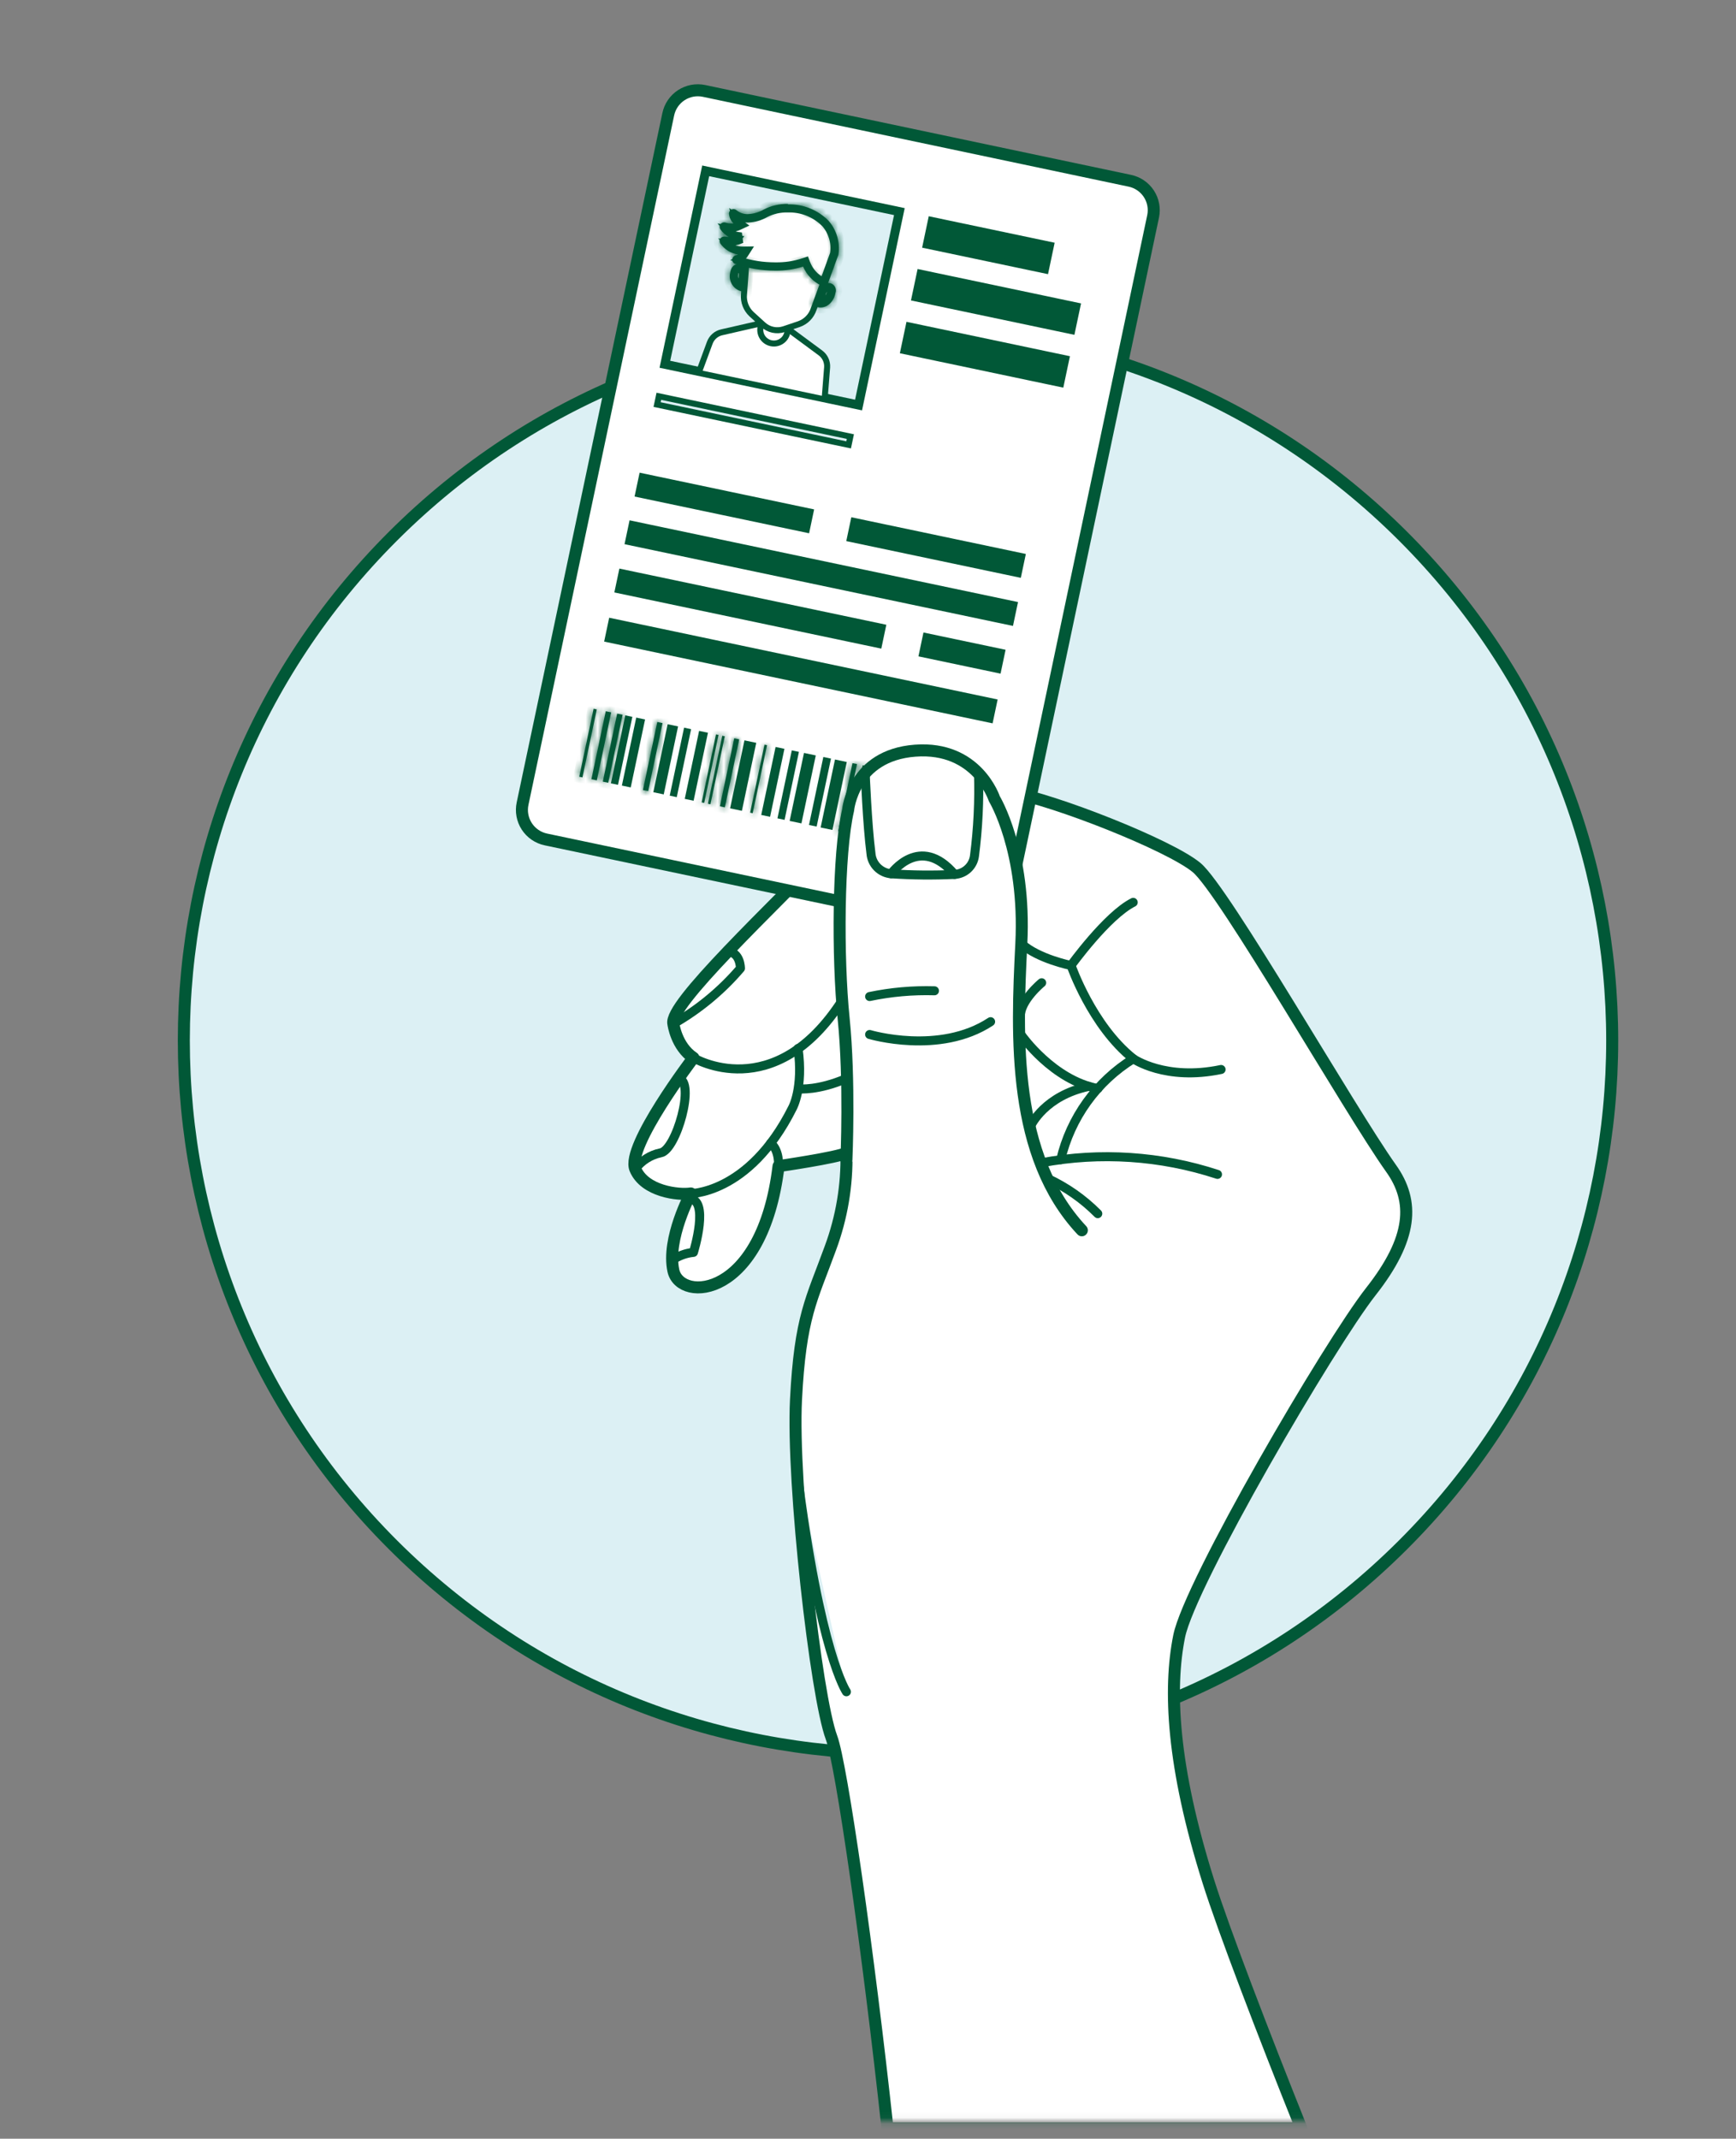 <?xml version="1.0" encoding="UTF-8"?>
<svg xmlns="http://www.w3.org/2000/svg" width="289" height="356" viewBox="0 0 289 356" fill="none">
  <rect x="0" y="0" width="289" height="356" fill="#808080" stroke="none"/>
  <g clip-path="url(#clip0_141_225)">
    <mask id="mask0_141_225" style="mask-type:luminance" maskUnits="userSpaceOnUse" x="0" y="-1" width="289" height="355">
      <path d="M0.5 352.631V-0.5H288.5V352.631H0.5Z" fill="white" stroke="white"></path>
    </mask>
    <g mask="url(#mask0_141_225)">
      <path d="M233.567 257.148C279.998 210.783 279.999 135.611 233.567 89.247C187.136 42.882 111.857 42.882 65.425 89.247C18.994 135.611 18.994 210.783 65.425 257.148C111.857 303.512 187.136 303.512 233.567 257.148Z" fill="#DCF0F4" stroke="#015837" stroke-width="2" stroke-miterlimit="10"></path>
      <path d="M216.63 354.253C210.266 338.351 203.677 321.178 201.146 313.133C195.119 294.001 194.535 281.142 196.302 272.357C198.069 263.573 221.316 223.761 228.227 214.969C235.138 206.177 235.549 200.016 231.551 194.446C224.641 184.727 203.759 148.161 199.192 144.4C194.625 140.639 175.503 133.111 168.099 131.855C160.694 130.599 153.634 125.253 140.509 138.755C127.841 151.787 111.257 167.292 112.103 170.433C112.103 170.433 112.582 174.171 115.442 176.077C115.442 176.077 104.212 190.82 105.754 194.581C107.296 198.342 112.979 198.97 115.008 198.656C115.008 198.656 110.942 206.184 112.103 211.515C113.263 216.846 126.935 216.218 129.608 194.11C129.608 194.11 139.341 192.697 140.913 191.912C141.027 197.314 140.12 202.688 138.24 207.754C135.103 216.375 133.216 219.118 132.513 233.002C131.809 246.885 135.859 282.398 138.42 289.216C140.074 293.605 144.567 324.908 147.741 354.26L216.63 354.253Z" fill="white" stroke="#015837" stroke-width="2" stroke-linecap="round" stroke-linejoin="round"></path>
      <path d="M191.967 36L167.754 150.769C167.617 151.418 167.353 152.032 166.978 152.578C166.602 153.124 166.123 153.591 165.566 153.952C165.01 154.312 164.387 154.559 163.735 154.679C163.083 154.799 162.413 154.789 161.764 154.65L90.885 139.734C90.235 139.599 89.619 139.336 89.072 138.961C88.524 138.586 88.056 138.107 87.695 137.551C87.334 136.995 87.087 136.374 86.967 135.722C86.847 135.07 86.858 134.401 86.999 133.753L111.249 19.014C111.385 18.369 111.646 17.757 112.019 17.212C112.391 16.668 112.867 16.203 113.42 15.842C113.973 15.482 114.591 15.234 115.24 15.112C115.889 14.991 116.556 14.998 117.202 15.134L188.081 30.087C189.381 30.358 190.52 31.133 191.248 32.242C191.977 33.35 192.235 34.702 191.967 36Z" fill="white" stroke="#015837" stroke-width="2" stroke-miterlimit="10"></path>
      <path d="M110.981 60.442L117.672 28.734L149.427 35.416L142.735 67.124L110.981 60.442Z" fill="#DCF0F4" stroke="#015837"></path>
      <path d="M137.275 66.489L137.694 61.136C137.724 60.674 137.637 60.211 137.441 59.792C137.244 59.372 136.945 59.009 136.571 58.736L131.188 54.758L126.695 53.816L120.159 55.312C119.706 55.411 119.286 55.623 118.937 55.927C118.587 56.232 118.32 56.619 118.16 57.054L116.296 62.108" fill="white"></path>
      <path d="M137.275 66.489L137.694 61.136C137.724 60.674 137.637 60.211 137.441 59.792C137.244 59.372 136.945 59.009 136.571 58.736L131.188 54.758L126.695 53.816L120.159 55.312C119.706 55.411 119.286 55.623 118.937 55.927C118.587 56.232 118.32 56.619 118.16 57.054L116.296 62.108" stroke="#015837" stroke-miterlimit="10"></path>
      <path d="M131.06 54.587C131.105 54.849 131.105 55.117 131.06 55.379C130.999 55.671 130.881 55.947 130.712 56.193C130.544 56.439 130.328 56.649 130.078 56.812C129.828 56.975 129.549 57.087 129.255 57.142C128.962 57.197 128.661 57.194 128.369 57.132C128.077 57.071 127.8 56.953 127.554 56.784C127.307 56.616 127.097 56.401 126.934 56.151C126.771 55.902 126.658 55.623 126.603 55.33C126.548 55.037 126.552 54.736 126.613 54.444C126.657 54.233 126.73 54.03 126.83 53.839L131.06 54.587Z" fill="white" stroke="#015837" stroke-miterlimit="10"></path>
      <path d="M124.285 43.297L123.85 49.032C123.799 49.631 123.885 50.234 124.1 50.796C124.315 51.358 124.655 51.864 125.093 52.277L127.032 54.041C127.491 54.468 128.057 54.763 128.67 54.894C129.283 55.026 129.92 54.989 130.514 54.789L132.999 53.951C133.568 53.753 134.083 53.428 134.506 53C134.929 52.573 135.249 52.054 135.44 51.484L137.978 44.561L134.362 42.856L124.285 43.297Z" fill="white" stroke="#015837" stroke-miterlimit="10"></path>
      <path d="M122.499 36.309C122.421 36.175 122.359 36.033 122.312 35.886C122.959 36.339 123.738 36.572 124.533 36.545L124.533 36.545L124.537 36.545C125.587 36.501 126.609 36.203 127.518 35.678C128.63 35.115 129.864 34.832 131.111 34.856L131.122 34.856L131.134 34.856C132.27 34.824 133.4 35.025 134.454 35.447C135.504 35.867 136.456 36.498 137.253 37.299C137.822 37.952 138.244 38.718 138.492 39.548C138.742 40.382 138.809 41.26 138.688 42.122L138.679 42.192L138.68 42.202L137.036 46.727C135.808 46.106 134.857 45.047 134.373 43.758L134.204 43.307L133.747 43.459C132.242 43.959 130.662 44.203 129.076 44.181V44.181L129.07 44.181C127.014 44.174 124.972 43.852 123.014 43.229C123.459 43.044 123.839 42.728 124.1 42.318L124.599 41.533L123.669 41.549C123.08 41.559 122.497 41.431 121.967 41.176C121.539 40.969 121.154 40.684 120.833 40.336C121.101 40.366 121.37 40.381 121.639 40.381C122.166 40.4 122.692 40.309 123.182 40.114L123.054 39.153C122.572 39.097 122.108 38.942 121.689 38.698C121.371 38.512 121.085 38.278 120.841 38.004C121.11 38.063 121.385 38.093 121.661 38.093C122.122 38.099 122.578 38.001 122.996 37.808L123.773 37.45L123.08 36.949C122.844 36.778 122.646 36.56 122.499 36.309Z" fill="white" stroke="#015837"></path>
      <mask id="path-11-inside-1_141_225" fill="white">
        <path d="M131.15 34.729C135.021 34.729 139.386 37.032 138.847 42.206L137.132 46.849C136.419 46.511 135.784 46.029 135.269 45.433C134.753 44.837 134.368 44.14 134.137 43.387C132.516 43.989 130.798 44.286 129.068 44.262C126.889 44.251 124.726 43.892 122.66 43.2C123.038 43.091 123.384 42.891 123.668 42.617C123.951 42.343 124.163 42.005 124.284 41.63C124.112 41.641 123.94 41.641 123.768 41.63C123.147 41.654 122.53 41.531 121.967 41.271C121.403 41.011 120.91 40.622 120.526 40.135C120.897 40.194 121.273 40.224 121.649 40.224C123.573 40.224 123.895 39.282 123.895 39.282H123.663C123.06 39.299 122.462 39.172 121.917 38.912C121.373 38.652 120.899 38.267 120.533 37.787C120.901 37.907 121.285 37.968 121.671 37.967C122.318 37.98 122.949 37.771 123.461 37.376C123.461 37.376 122.121 36.561 122.113 35.544C122.786 36.11 123.645 36.406 124.524 36.374C125.579 36.348 126.61 36.052 127.519 35.514C128.656 34.944 129.915 34.659 131.187 34.685M131.187 33.937C129.777 33.911 128.382 34.238 127.129 34.886C126.333 35.346 125.436 35.603 124.516 35.634C123.833 35.662 123.162 35.442 122.63 35.014C122.524 34.911 122.389 34.842 122.244 34.816C122.099 34.789 121.949 34.806 121.814 34.864C121.678 34.921 121.563 35.017 121.482 35.139C121.4 35.262 121.357 35.405 121.357 35.552C121.397 36.173 121.663 36.758 122.106 37.197C121.969 37.208 121.831 37.208 121.694 37.197C121.394 37.197 121.096 37.152 120.81 37.062C120.661 37.009 120.499 37.004 120.347 37.048C120.194 37.093 120.06 37.185 119.964 37.31C119.867 37.436 119.813 37.589 119.809 37.747C119.805 37.905 119.852 38.061 119.942 38.191C120.307 38.718 120.792 39.151 121.357 39.455C121.14 39.455 120.908 39.417 120.668 39.38H120.541C120.406 39.38 120.274 39.417 120.158 39.487C120.043 39.556 119.948 39.656 119.885 39.774C119.821 39.893 119.791 40.027 119.797 40.161C119.803 40.296 119.845 40.426 119.919 40.539C120.263 41.02 120.698 41.429 121.201 41.742C121.703 42.056 122.262 42.266 122.847 42.363C122.736 42.431 122.615 42.479 122.487 42.505C122.33 42.542 122.188 42.629 122.084 42.753C121.98 42.877 121.92 43.031 121.911 43.193C121.901 43.353 121.943 43.512 122.03 43.647C122.118 43.782 122.247 43.884 122.398 43.94C124.546 44.672 126.799 45.048 129.068 45.054C130.636 45.069 132.197 44.842 133.695 44.381C134.312 45.797 135.425 46.94 136.825 47.596C136.921 47.64 137.026 47.663 137.132 47.663C137.232 47.666 137.331 47.648 137.424 47.611C137.52 47.57 137.606 47.51 137.676 47.434C137.747 47.358 137.802 47.268 137.836 47.17L139.55 42.46C139.567 42.404 139.58 42.346 139.588 42.288C139.724 41.298 139.646 40.291 139.36 39.334C139.073 38.377 138.584 37.493 137.926 36.741C137.043 35.848 135.986 35.146 134.82 34.678C133.655 34.21 132.406 33.986 131.15 34.019L131.187 33.937Z"></path>
      </mask>
      <path d="M131.15 34.729C135.021 34.729 139.386 37.032 138.847 42.206L137.132 46.849C136.419 46.511 135.784 46.029 135.269 45.433C134.753 44.837 134.368 44.14 134.137 43.387C132.516 43.989 130.798 44.286 129.068 44.262C126.889 44.251 124.726 43.892 122.66 43.2C123.038 43.091 123.384 42.891 123.668 42.617C123.951 42.343 124.163 42.005 124.284 41.63C124.112 41.641 123.94 41.641 123.768 41.63C123.147 41.654 122.53 41.531 121.967 41.271C121.403 41.011 120.91 40.622 120.526 40.135C120.897 40.194 121.273 40.224 121.649 40.224C123.573 40.224 123.895 39.282 123.895 39.282H123.663C123.06 39.299 122.462 39.172 121.917 38.912C121.373 38.652 120.899 38.267 120.533 37.787C120.901 37.907 121.285 37.968 121.671 37.967C122.318 37.98 122.949 37.771 123.461 37.376C123.461 37.376 122.121 36.561 122.113 35.544C122.786 36.11 123.645 36.406 124.524 36.374C125.579 36.348 126.61 36.052 127.519 35.514C128.656 34.944 129.915 34.659 131.187 34.685M131.187 33.937C129.777 33.911 128.382 34.238 127.129 34.886C126.333 35.346 125.436 35.603 124.516 35.634C123.833 35.662 123.162 35.442 122.63 35.014C122.524 34.911 122.389 34.842 122.244 34.816C122.099 34.789 121.949 34.806 121.814 34.864C121.678 34.921 121.563 35.017 121.482 35.139C121.4 35.262 121.357 35.405 121.357 35.552C121.397 36.173 121.663 36.758 122.106 37.197C121.969 37.208 121.831 37.208 121.694 37.197C121.394 37.197 121.096 37.152 120.81 37.062C120.661 37.009 120.499 37.004 120.347 37.048C120.194 37.093 120.06 37.185 119.964 37.31C119.867 37.436 119.813 37.589 119.809 37.747C119.805 37.905 119.852 38.061 119.942 38.191C120.307 38.718 120.792 39.151 121.357 39.455C121.14 39.455 120.908 39.417 120.668 39.38H120.541C120.406 39.38 120.274 39.417 120.158 39.487C120.043 39.556 119.948 39.656 119.885 39.774C119.821 39.893 119.791 40.027 119.797 40.161C119.803 40.296 119.845 40.426 119.919 40.539C120.263 41.02 120.698 41.429 121.201 41.742C121.703 42.056 122.262 42.266 122.847 42.363C122.736 42.431 122.615 42.479 122.487 42.505C122.33 42.542 122.188 42.629 122.084 42.753C121.98 42.877 121.92 43.031 121.911 43.193C121.901 43.353 121.943 43.512 122.03 43.647C122.118 43.782 122.247 43.884 122.398 43.94C124.546 44.672 126.799 45.048 129.068 45.054C130.636 45.069 132.197 44.842 133.695 44.381C134.312 45.797 135.425 46.94 136.825 47.596C136.921 47.64 137.026 47.663 137.132 47.663C137.232 47.666 137.331 47.648 137.424 47.611C137.52 47.57 137.606 47.51 137.676 47.434C137.747 47.358 137.802 47.268 137.836 47.17L139.55 42.46C139.567 42.404 139.58 42.346 139.588 42.288C139.724 41.298 139.646 40.291 139.36 39.334C139.073 38.377 138.584 37.493 137.926 36.741C137.043 35.848 135.986 35.146 134.82 34.678C133.655 34.21 132.406 33.986 131.15 34.019L131.187 33.937Z" fill="#015837"></path>
      <path d="M138.847 42.206L139.785 42.552L139.828 42.434L139.841 42.309L138.847 42.206ZM137.132 46.849L136.705 47.753L137.692 48.219L138.07 47.195L137.132 46.849ZM134.137 43.387L135.093 43.094L134.783 42.08L133.789 42.45L134.137 43.387ZM129.068 44.262L129.083 43.262L129.074 43.262L129.068 44.262ZM122.66 43.2L122.383 42.239L119.297 43.128L122.342 44.148L122.66 43.2ZM124.284 41.63L125.235 41.939L125.69 40.54L124.222 40.632L124.284 41.63ZM123.768 41.63L123.83 40.632L123.779 40.629L123.729 40.631L123.768 41.63ZM120.526 40.135L120.683 39.147L118.157 38.744L119.74 40.754L120.526 40.135ZM121.649 40.224L121.648 41.224H121.649V40.224ZM123.895 39.282L124.841 39.606L125.293 38.282H123.895V39.282ZM123.663 39.282V38.282H123.649L123.636 38.283L123.663 39.282ZM120.533 37.787L120.844 36.837L117.788 35.837L119.738 38.394L120.533 37.787ZM121.671 37.967L121.691 36.967L121.68 36.967L121.668 36.967L121.671 37.967ZM123.461 37.376L124.072 38.167L125.223 37.278L123.98 36.522L123.461 37.376ZM122.113 35.544L122.757 34.779L121.097 33.382L121.113 35.552L122.113 35.544ZM124.524 36.374L124.499 35.374L124.488 35.375L124.524 36.374ZM127.519 35.514L127.07 34.621L127.039 34.636L127.009 34.654L127.519 35.514ZM131.187 33.937L132.097 34.351L132.729 32.965L131.206 32.937L131.187 33.937ZM127.129 34.886L126.669 33.998L126.649 34.009L126.629 34.02L127.129 34.886ZM124.516 35.634L124.482 34.635L124.475 34.635L124.516 35.634ZM122.63 35.014L121.935 35.733L121.968 35.764L122.003 35.793L122.63 35.014ZM121.814 34.864L122.203 35.785L122.208 35.783L121.814 34.864ZM121.357 35.552L120.357 35.551L120.357 35.584L120.359 35.616L121.357 35.552ZM122.106 37.197L122.189 38.193L124.349 38.013L122.81 36.487L122.106 37.197ZM121.694 37.197L121.777 36.2L121.734 36.197L121.692 36.197L121.694 37.197ZM120.81 37.062L120.473 38.004L120.492 38.01L120.511 38.016L120.81 37.062ZM119.942 38.191L120.764 37.622L120.764 37.622L119.942 38.191ZM121.357 39.455V40.455L121.83 38.573L121.357 39.455ZM120.668 39.38L120.822 38.392L120.746 38.38H120.668V39.38ZM120.541 39.38V38.38L120.536 38.38L120.541 39.38ZM119.919 40.539L119.085 41.089L119.095 41.104L119.105 41.119L119.919 40.539ZM122.847 42.363L123.373 43.213L125.641 41.81L123.01 41.376L122.847 42.363ZM122.487 42.505L122.29 41.525L122.274 41.528L122.259 41.531L122.487 42.505ZM121.911 43.193L122.909 43.255L122.909 43.246L121.911 43.193ZM122.398 43.94L122.05 44.878L122.062 44.883L122.075 44.887L122.398 43.94ZM129.068 45.054L129.078 44.054L129.071 44.054L129.068 45.054ZM133.695 44.381L134.612 43.982L134.255 43.163L133.401 43.426L133.695 44.381ZM136.825 47.596L136.401 48.502L136.411 48.506L136.825 47.596ZM137.132 47.663L137.154 46.664L137.145 46.663L137.137 46.663L137.132 47.663ZM137.424 47.611L137.792 48.541L137.805 48.536L137.818 48.53L137.424 47.611ZM137.836 47.17L136.896 46.828L136.892 46.841L137.836 47.17ZM139.55 42.46L140.49 42.802L140.5 42.775L140.508 42.746L139.55 42.46ZM139.588 42.288L140.578 42.426L140.578 42.425L139.588 42.288ZM137.926 36.741L138.678 36.082L138.658 36.059L138.637 36.037L137.926 36.741ZM131.15 34.019L130.24 33.605L129.577 35.062L131.177 35.019L131.15 34.019ZM131.15 35.729C132.91 35.729 134.731 36.257 136.022 37.304C137.27 38.316 138.086 39.856 137.852 42.102L139.841 42.309C140.146 39.382 139.049 37.184 137.282 35.751C135.558 34.353 133.26 33.73 131.15 33.73V35.729ZM137.908 41.859L136.194 46.502L138.07 47.195L139.785 42.552L137.908 41.859ZM137.56 45.944C136.972 45.667 136.45 45.27 136.025 44.779L134.513 46.088C135.119 46.789 135.866 47.356 136.705 47.753L137.56 45.944ZM136.025 44.779C135.6 44.288 135.283 43.715 135.093 43.094L133.181 43.68C133.452 44.566 133.906 45.386 134.513 46.088L136.025 44.779ZM133.789 42.45C132.284 43.009 130.688 43.285 129.083 43.262L129.054 45.262C130.907 45.288 132.749 44.97 134.486 44.324L133.789 42.45ZM129.074 43.262C127.001 43.251 124.943 42.91 122.977 42.252L122.342 44.148C124.509 44.874 126.778 45.25 129.063 45.262L129.074 43.262ZM122.936 44.161C123.472 44.007 123.962 43.724 124.363 43.336L122.973 41.898C122.807 42.058 122.604 42.175 122.383 42.239L122.936 44.161ZM124.363 43.336C124.763 42.949 125.063 42.469 125.235 41.939L123.333 41.321C123.262 41.54 123.138 41.738 122.973 41.898L124.363 43.336ZM124.222 40.632C124.091 40.64 123.961 40.64 123.83 40.632L123.705 42.628C123.919 42.642 124.133 42.642 124.347 42.628L124.222 40.632ZM123.729 40.631C123.266 40.649 122.806 40.557 122.386 40.363L121.548 42.179C122.255 42.505 123.029 42.66 123.806 42.629L123.729 40.631ZM122.386 40.363C121.965 40.169 121.597 39.879 121.311 39.516L119.74 40.754C120.222 41.365 120.841 41.853 121.548 42.179L122.386 40.363ZM120.368 41.122C120.791 41.19 121.219 41.224 121.648 41.224L121.65 39.224C121.326 39.224 121.003 39.198 120.683 39.147L120.368 41.122ZM121.649 41.224C122.778 41.224 123.559 40.946 124.085 40.56C124.343 40.37 124.521 40.168 124.641 39.993C124.7 39.906 124.744 39.827 124.776 39.761C124.792 39.728 124.805 39.698 124.816 39.672C124.822 39.659 124.826 39.647 124.83 39.636C124.832 39.631 124.834 39.625 124.836 39.62C124.837 39.618 124.838 39.615 124.839 39.613C124.839 39.612 124.84 39.611 124.84 39.609C124.84 39.609 124.841 39.608 124.841 39.608C124.841 39.607 124.841 39.606 123.895 39.282C122.949 38.959 122.949 38.958 122.949 38.958C122.949 38.957 122.95 38.956 122.95 38.956C122.95 38.955 122.951 38.954 122.951 38.953C122.952 38.95 122.952 38.948 122.953 38.946C122.955 38.942 122.956 38.938 122.958 38.934C122.96 38.927 122.963 38.92 122.966 38.914C122.971 38.902 122.975 38.892 122.979 38.885C122.986 38.87 122.989 38.865 122.988 38.866C122.987 38.868 122.964 38.901 122.902 38.947C122.786 39.032 122.444 39.224 121.649 39.224V41.224ZM123.895 38.282H123.663V40.282H123.895V38.282ZM123.636 38.283C123.191 38.295 122.75 38.201 122.348 38.01L121.486 39.814C122.173 40.143 122.929 40.303 123.69 40.282L123.636 38.283ZM122.348 38.01C121.947 37.818 121.598 37.534 121.328 37.181L119.738 38.394C120.2 38.999 120.799 39.486 121.486 39.814L122.348 38.01ZM120.222 38.738C120.691 38.891 121.181 38.968 121.675 38.967L121.668 36.967C121.388 36.968 121.11 36.924 120.844 36.837L120.222 38.738ZM121.651 38.967C122.526 38.984 123.38 38.702 124.072 38.167L122.849 36.585C122.518 36.84 122.11 36.975 121.691 36.967L121.651 38.967ZM123.461 37.376C123.98 36.522 123.98 36.522 123.981 36.522C123.981 36.522 123.981 36.522 123.981 36.522C123.981 36.522 123.982 36.523 123.982 36.523C123.982 36.523 123.983 36.523 123.983 36.523C123.984 36.524 123.984 36.524 123.984 36.524C123.984 36.524 123.983 36.523 123.981 36.522C123.976 36.519 123.967 36.513 123.955 36.505C123.93 36.489 123.891 36.462 123.843 36.427C123.744 36.354 123.616 36.252 123.491 36.129C123.199 35.841 123.114 35.629 123.113 35.537L121.113 35.552C121.12 36.477 121.709 37.18 122.088 37.554C122.299 37.762 122.507 37.927 122.66 38.039C122.737 38.096 122.803 38.141 122.851 38.173C122.875 38.189 122.895 38.202 122.911 38.212C122.918 38.216 122.925 38.22 122.93 38.224C122.932 38.225 122.935 38.227 122.936 38.228C122.937 38.228 122.938 38.229 122.939 38.229C122.939 38.23 122.94 38.23 122.94 38.23C122.94 38.23 122.941 38.23 122.941 38.23C122.941 38.23 122.941 38.23 123.461 37.376ZM121.469 36.309C122.332 37.035 123.433 37.414 124.56 37.374L124.488 35.375C123.856 35.398 123.24 35.185 122.757 34.779L121.469 36.309ZM124.549 37.374C125.775 37.343 126.973 36.999 128.028 36.375L127.009 34.654C126.248 35.104 125.384 35.352 124.499 35.375L124.549 37.374ZM127.967 36.408C128.959 35.911 130.057 35.662 131.167 35.684L131.207 33.685C129.773 33.656 128.353 33.977 127.07 34.621L127.967 36.408ZM131.206 32.937C129.629 32.908 128.069 33.273 126.669 33.998L127.589 35.774C128.694 35.202 129.925 34.914 131.169 34.937L131.206 32.937ZM126.629 34.02C125.975 34.398 125.238 34.609 124.482 34.635L124.55 36.633C125.633 36.597 126.691 36.294 127.629 35.752L126.629 34.02ZM124.475 34.635C124.033 34.653 123.6 34.511 123.256 34.234L122.003 35.793C122.725 36.373 123.633 36.672 124.558 36.633L124.475 34.635ZM123.324 34.294C123.076 34.055 122.763 33.894 122.424 33.832L122.064 35.799C122.016 35.79 121.971 35.767 121.935 35.733L123.324 34.294ZM122.424 33.832C122.086 33.77 121.736 33.809 121.419 33.945L122.208 35.783C122.162 35.803 122.112 35.808 122.064 35.799L122.424 33.832ZM121.424 33.943C121.108 34.077 120.838 34.3 120.648 34.586L122.315 35.693C122.287 35.734 122.248 35.766 122.203 35.785L121.424 33.943ZM120.648 34.586C120.459 34.872 120.357 35.208 120.357 35.551L122.357 35.553C122.357 35.602 122.342 35.651 122.315 35.693L120.648 34.586ZM120.359 35.616C120.415 36.481 120.786 37.296 121.401 37.907L122.81 36.487C122.541 36.22 122.379 35.864 122.355 35.487L120.359 35.616ZM122.023 36.2C121.941 36.207 121.859 36.207 121.777 36.2L121.611 38.193C121.803 38.209 121.996 38.209 122.189 38.193L122.023 36.2ZM121.692 36.197C121.494 36.197 121.298 36.167 121.11 36.108L120.511 38.016C120.894 38.136 121.294 38.197 121.696 38.197L121.692 36.197ZM121.147 36.121C120.799 35.996 120.42 35.985 120.065 36.089L120.628 38.008C120.577 38.023 120.523 38.021 120.473 38.004L121.147 36.121ZM120.065 36.089C119.71 36.193 119.397 36.407 119.171 36.701L120.757 37.92C120.724 37.962 120.679 37.993 120.628 38.008L120.065 36.089ZM119.171 36.701C118.946 36.994 118.819 37.352 118.81 37.722L120.809 37.772C120.808 37.826 120.789 37.878 120.757 37.92L119.171 36.701ZM118.81 37.722C118.8 38.092 118.909 38.456 119.12 38.76L120.764 37.622C120.794 37.666 120.81 37.718 120.809 37.772L118.81 37.722ZM119.119 38.76C119.574 39.417 120.179 39.958 120.884 40.336L121.83 38.573C121.404 38.345 121.039 38.019 120.764 37.622L119.119 38.76ZM121.357 38.455C121.233 38.455 121.085 38.433 120.822 38.392L120.514 40.368C120.73 40.401 121.046 40.455 121.357 40.455V38.455ZM120.668 38.38H120.541V40.38H120.668V38.38ZM120.536 38.38C120.221 38.381 119.913 38.468 119.643 38.63L120.674 40.344C120.635 40.367 120.591 40.38 120.546 40.38L120.536 38.38ZM119.643 38.63C119.373 38.792 119.152 39.024 119.003 39.302L120.766 40.247C120.744 40.287 120.712 40.321 120.674 40.344L119.643 38.63ZM119.003 39.302C118.854 39.579 118.783 39.892 118.798 40.207L120.796 40.116C120.798 40.162 120.787 40.207 120.766 40.247L119.003 39.302ZM118.798 40.207C118.812 40.521 118.911 40.826 119.085 41.089L120.754 39.988C120.779 40.026 120.794 40.07 120.796 40.116L118.798 40.207ZM119.105 41.119C119.525 41.708 120.058 42.209 120.672 42.591L121.73 40.894C121.339 40.65 121 40.332 120.734 39.958L119.105 41.119ZM120.672 42.591C121.286 42.974 121.97 43.232 122.684 43.349L123.01 41.376C122.555 41.301 122.12 41.137 121.73 40.894L120.672 42.591ZM122.321 41.512C122.311 41.518 122.301 41.522 122.29 41.525L122.685 43.485C122.929 43.436 123.161 43.344 123.373 43.213L122.321 41.512ZM122.259 41.531C121.891 41.617 121.561 41.821 121.318 42.111L122.851 43.395C122.816 43.437 122.768 43.466 122.716 43.478L122.259 41.531ZM121.318 42.111C121.075 42.4 120.933 42.761 120.912 43.139L122.909 43.246C122.906 43.301 122.886 43.353 122.851 43.395L121.318 42.111ZM120.913 43.13C120.889 43.505 120.987 43.877 121.192 44.192L122.868 43.101C122.898 43.147 122.912 43.201 122.909 43.255L120.913 43.13ZM121.192 44.192C121.397 44.507 121.698 44.747 122.05 44.878L122.745 43.003C122.796 43.021 122.839 43.056 122.868 43.101L121.192 44.192ZM122.075 44.887C124.326 45.654 126.687 46.048 129.066 46.054L129.071 44.054C126.91 44.048 124.765 43.69 122.72 42.994L122.075 44.887ZM129.059 46.054C130.73 46.07 132.393 45.828 133.99 45.337L133.401 43.426C132.001 43.856 130.543 44.068 129.078 44.054L129.059 46.054ZM132.779 44.781C133.493 46.42 134.781 47.743 136.401 48.502L137.249 46.691C136.069 46.138 135.132 45.175 134.612 43.982L132.779 44.781ZM136.411 48.506C136.636 48.609 136.88 48.662 137.127 48.663L137.137 46.663C137.172 46.664 137.207 46.671 137.239 46.686L136.411 48.506ZM137.11 48.663C137.343 48.668 137.575 48.627 137.792 48.541L137.056 46.681C137.087 46.669 137.121 46.663 137.154 46.664L137.11 48.663ZM137.818 48.53C138.041 48.435 138.242 48.294 138.407 48.116L136.945 46.752C136.969 46.726 136.998 46.706 137.03 46.692L137.818 48.53ZM138.407 48.116C138.573 47.939 138.7 47.729 138.78 47.499L136.892 46.841C136.903 46.807 136.922 46.777 136.945 46.752L138.407 48.116ZM138.776 47.512L140.49 42.802L138.611 42.118L136.896 46.828L138.776 47.512ZM140.508 42.746C140.54 42.642 140.563 42.534 140.578 42.426L138.597 42.15C138.596 42.158 138.595 42.166 138.592 42.174L140.508 42.746ZM140.578 42.425C140.734 41.293 140.645 40.141 140.318 39.047L138.402 39.621C138.647 40.441 138.714 41.304 138.597 42.151L140.578 42.425ZM140.318 39.047C139.99 37.953 139.431 36.942 138.678 36.082L137.173 37.399C137.737 38.044 138.156 38.801 138.402 39.621L140.318 39.047ZM138.637 36.037C137.658 35.048 136.486 34.269 135.193 33.75L134.448 35.606C135.486 36.023 136.428 36.649 137.215 37.444L138.637 36.037ZM135.193 33.75C133.901 33.231 132.516 32.982 131.123 33.02L131.177 35.019C132.296 34.989 133.409 35.189 134.448 35.606L135.193 33.75ZM132.06 34.434L132.097 34.351L130.277 33.523L130.24 33.605L132.06 34.434Z" fill="#015837" mask="url(#path-11-inside-1_141_225)"></path>
      <path d="M137.604 49.772C137.412 49.997 137.189 50.167 136.94 50.259L136.51 50.298C136.496 50.3 136.482 50.301 136.468 50.302L137.187 48.33C137.264 48.251 137.353 48.184 137.451 48.131C137.574 48.065 137.709 48.023 137.849 48.007C137.892 48.009 137.936 48.016 137.978 48.029C138.038 48.049 138.08 48.086 138.111 48.159C138.149 48.247 138.175 48.402 138.137 48.638L138.137 48.638L138.136 48.644C138.086 48.977 137.903 49.42 137.604 49.772Z" fill="white" stroke="#015837"></path>
      <mask id="path-14-inside-2_141_225" fill="white">
        <path d="M137.866 47.843C137.928 47.833 137.991 47.833 138.053 47.843C138.757 48.068 138.001 50.393 136.556 50.393C136.466 50.404 136.376 50.404 136.286 50.393L137.035 48.299C137.239 48.05 137.531 47.886 137.851 47.843M137.851 47.096C137.58 47.116 137.315 47.193 137.075 47.321C136.835 47.45 136.625 47.628 136.459 47.843L136.376 47.941V48.06L135.628 50.154L135.328 50.976L136.182 51.14C136.319 51.17 136.46 51.185 136.601 51.185C138.053 51.185 138.929 49.765 139.087 48.755C139.153 48.569 139.173 48.368 139.145 48.172C139.118 47.976 139.043 47.789 138.927 47.628C138.812 47.466 138.66 47.335 138.483 47.245C138.306 47.155 138.11 47.109 137.911 47.111L137.851 47.096Z"></path>
      </mask>
      <path d="M137.866 47.843C137.928 47.833 137.991 47.833 138.053 47.843C138.757 48.068 138.001 50.393 136.556 50.393C136.466 50.404 136.376 50.404 136.286 50.393L137.035 48.299C137.239 48.05 137.531 47.886 137.851 47.843M137.851 47.096C137.58 47.116 137.315 47.193 137.075 47.321C136.835 47.45 136.625 47.628 136.459 47.843L136.376 47.941V48.06L135.628 50.154L135.328 50.976L136.182 51.14C136.319 51.17 136.46 51.185 136.601 51.185C138.053 51.185 138.929 49.765 139.087 48.755C139.153 48.569 139.173 48.368 139.145 48.172C139.118 47.976 139.043 47.789 138.927 47.628C138.812 47.466 138.66 47.335 138.483 47.245C138.306 47.155 138.11 47.109 137.911 47.111L137.851 47.096Z" fill="#015837"></path>
      <path d="M138.053 47.843L138.357 46.891L138.288 46.868L138.216 46.857L138.053 47.843ZM136.556 50.393V49.393H136.495L136.434 49.4L136.556 50.393ZM136.286 50.393L135.345 50.056L134.924 51.233L136.164 51.385L136.286 50.393ZM137.035 48.299L136.261 47.667L136.152 47.8L136.094 47.963L137.035 48.299ZM137.851 47.096L138.093 46.126L137.938 46.087L137.778 46.098L137.851 47.096ZM136.459 47.843L137.222 48.49L137.236 48.473L137.25 48.455L136.459 47.843ZM136.376 47.941L135.613 47.294L135.376 47.574V47.941H136.376ZM136.376 48.06L137.318 48.397L137.376 48.234V48.06H136.376ZM135.628 50.154L136.567 50.496L136.569 50.49L135.628 50.154ZM135.328 50.976L134.388 50.634L133.987 51.736L135.139 51.958L135.328 50.976ZM136.182 51.14L136.39 50.162L136.38 50.16L136.371 50.158L136.182 51.14ZM136.601 51.185L136.597 52.185H136.601V51.185ZM139.087 48.755L138.144 48.422L138.113 48.51L138.099 48.602L139.087 48.755ZM137.911 47.111L137.669 48.081L137.793 48.112L137.92 48.111L137.911 47.111ZM138.028 48.83C137.983 48.838 137.937 48.838 137.891 48.83L138.216 46.857C138.046 46.829 137.873 46.829 137.704 46.857L138.028 48.83ZM137.75 48.796C137.547 48.731 137.42 48.588 137.362 48.476C137.314 48.383 137.319 48.329 137.32 48.358C137.321 48.417 137.298 48.576 137.203 48.782C137.111 48.981 136.985 49.151 136.855 49.261C136.731 49.365 136.633 49.393 136.556 49.393V51.393C137.854 51.393 138.668 50.378 139.018 49.622C139.205 49.219 139.329 48.755 139.319 48.314C139.311 47.94 139.168 47.149 138.357 46.891L137.75 48.796ZM136.434 49.4C136.425 49.401 136.417 49.401 136.409 49.4L136.164 51.385C136.335 51.406 136.508 51.406 136.678 51.385L136.434 49.4ZM137.228 50.73L137.977 48.636L136.094 47.963L135.345 50.056L137.228 50.73ZM137.81 48.932C137.853 48.879 137.916 48.844 137.985 48.834L137.718 46.852C137.147 46.929 136.626 47.22 136.261 47.667L137.81 48.932ZM137.778 46.098C137.366 46.129 136.966 46.245 136.602 46.44L137.548 48.202C137.664 48.14 137.793 48.103 137.924 48.093L137.778 46.098ZM136.602 46.44C136.239 46.636 135.92 46.905 135.668 47.232L137.25 48.455C137.33 48.351 137.432 48.265 137.548 48.202L136.602 46.44ZM135.696 47.197L135.613 47.294L137.139 48.587L137.222 48.49L135.696 47.197ZM135.376 47.941V48.06H137.376V47.941H135.376ZM135.435 47.723L134.686 49.817L136.569 50.49L137.318 48.397L135.435 47.723ZM134.688 49.811L134.388 50.634L136.268 51.318L136.567 50.496L134.688 49.811ZM135.139 51.958L135.992 52.122L136.371 50.158L135.517 49.994L135.139 51.958ZM135.974 52.118C136.179 52.162 136.388 52.184 136.597 52.185L136.605 50.185C136.532 50.185 136.46 50.177 136.39 50.162L135.974 52.118ZM136.601 52.185C137.685 52.185 138.523 51.648 139.083 51.007C139.631 50.379 139.968 49.595 140.075 48.909L138.099 48.602C138.048 48.925 137.869 49.356 137.576 49.691C137.296 50.013 136.97 50.185 136.601 50.185V52.185ZM140.029 49.089C140.149 48.751 140.186 48.388 140.135 48.032L138.155 48.312C138.16 48.349 138.156 48.386 138.144 48.422L140.029 49.089ZM140.135 48.032C140.085 47.677 139.95 47.338 139.741 47.046L138.114 48.209C138.136 48.24 138.15 48.275 138.155 48.312L140.135 48.032ZM139.741 47.046C139.532 46.754 139.256 46.517 138.936 46.354L138.029 48.136C138.063 48.154 138.092 48.178 138.114 48.209L139.741 47.046ZM138.936 46.354C138.616 46.191 138.261 46.108 137.902 46.111L137.92 48.111C137.958 48.11 137.995 48.119 138.029 48.136L138.936 46.354ZM138.153 46.14L138.093 46.126L137.609 48.066L137.669 48.081L138.153 46.14Z" fill="#015837" mask="url(#path-14-inside-2_141_225)"></path>
      <path d="M123.35 47.491C123.038 47.348 122.775 47.113 122.598 46.816C122.385 46.457 122.312 46.032 122.394 45.623L122.398 45.601L122.401 45.58C122.435 45.264 122.523 45.051 122.613 44.931C122.68 44.842 122.738 44.811 122.789 44.802C122.953 44.84 123.104 44.919 123.229 45.031C123.35 45.139 123.442 45.275 123.498 45.427L123.35 47.491Z" fill="white" stroke="#015837"></path>
      <mask id="path-17-inside-3_141_225" fill="white">
        <path d="M122.839 44.673H122.877C123.416 44.726 123.626 45.466 123.626 45.466L123.468 47.709C121.881 47.35 122.068 44.718 122.824 44.718M122.824 43.971C122.143 43.971 121.634 44.584 121.529 45.526C121.413 46.147 121.53 46.788 121.857 47.329C122.184 47.869 122.699 48.271 123.304 48.456L124.15 48.643L124.21 47.784L124.374 45.578V45.436L124.337 45.309C124.337 45.182 123.94 44.083 122.929 43.978H122.817L122.824 43.971Z"></path>
      </mask>
      <path d="M122.839 44.673H122.877C123.416 44.726 123.626 45.466 123.626 45.466L123.468 47.709C121.881 47.35 122.068 44.718 122.824 44.718M122.824 43.971C122.143 43.971 121.634 44.584 121.529 45.526C121.413 46.147 121.53 46.788 121.857 47.329C122.184 47.869 122.699 48.271 123.304 48.456L124.15 48.643L124.21 47.784L124.374 45.578V45.436L124.337 45.309C124.337 45.182 123.94 44.083 122.929 43.978H122.817L122.824 43.971Z" fill="#015837"></path>
      <path d="M122.877 44.673L122.973 43.678L122.925 43.673H122.877V44.673ZM123.626 45.466L124.623 45.536L124.635 45.362L124.588 45.194L123.626 45.466ZM123.468 47.709L123.248 48.684L124.384 48.941L124.466 47.779L123.468 47.709ZM122.824 43.971L123.531 44.679L125.243 42.971H122.824V43.971ZM121.529 45.526L122.512 45.71L122.519 45.673L122.523 45.636L121.529 45.526ZM123.304 48.456L123.01 49.412L123.049 49.424L123.088 49.433L123.304 48.456ZM124.15 48.643L123.934 49.62L125.067 49.87L125.147 48.713L124.15 48.643ZM124.21 47.784L123.212 47.709L123.212 47.714L124.21 47.784ZM124.374 45.578L125.371 45.653L125.374 45.615V45.578H124.374ZM124.374 45.436H125.374V45.292L125.334 45.154L124.374 45.436ZM124.337 45.309H123.337V45.453L123.378 45.591L124.337 45.309ZM122.929 43.978L123.032 42.983L122.981 42.978H122.929V43.978ZM122.817 43.978L122.111 43.27L120.398 44.978H122.817V43.978ZM122.839 45.673H122.877V43.673H122.839V45.673ZM122.78 45.669C122.582 45.65 122.542 45.518 122.605 45.62C122.625 45.651 122.643 45.689 122.656 45.721C122.662 45.736 122.665 45.746 122.667 45.751C122.668 45.752 122.668 45.753 122.667 45.751C122.667 45.75 122.666 45.748 122.666 45.746C122.665 45.745 122.665 45.744 122.665 45.743C122.664 45.742 122.664 45.742 122.664 45.741C122.664 45.74 122.664 45.74 122.664 45.74C122.664 45.739 122.664 45.739 122.664 45.739C122.664 45.739 122.663 45.739 123.626 45.466C124.588 45.194 124.588 45.193 124.588 45.193C124.588 45.193 124.587 45.192 124.587 45.192C124.587 45.192 124.587 45.191 124.587 45.191C124.587 45.19 124.586 45.189 124.586 45.188C124.586 45.186 124.585 45.184 124.584 45.181C124.583 45.176 124.581 45.171 124.579 45.164C124.575 45.152 124.57 45.136 124.564 45.118C124.552 45.081 124.535 45.034 124.513 44.978C124.47 44.87 124.401 44.719 124.301 44.559C124.125 44.278 123.711 43.75 122.973 43.678L122.78 45.669ZM122.628 45.396L122.471 47.639L124.466 47.779L124.623 45.536L122.628 45.396ZM123.689 46.733C123.521 46.696 123.306 46.511 123.264 45.998C123.245 45.766 123.281 45.584 123.314 45.501C123.33 45.459 123.327 45.491 123.269 45.547C123.2 45.615 123.046 45.718 122.824 45.718V43.718C121.979 43.718 121.585 44.43 121.452 44.77C121.286 45.191 121.233 45.689 121.271 46.16C121.343 47.053 121.828 48.363 123.248 48.684L123.689 46.733ZM122.824 42.971C121.394 42.971 120.665 44.248 120.535 45.415L122.523 45.636C122.56 45.309 122.658 45.12 122.729 45.035C122.787 44.965 122.814 44.971 122.824 44.971V42.971ZM120.546 45.342C120.385 46.204 120.547 47.096 121.001 47.847L122.712 46.811C122.512 46.481 122.441 46.089 122.512 45.71L120.546 45.342ZM121.001 47.847C121.456 48.598 122.171 49.155 123.01 49.412L123.597 47.501C123.227 47.387 122.912 47.141 122.712 46.811L121.001 47.847ZM123.088 49.433L123.934 49.62L124.365 47.667L123.519 47.48L123.088 49.433ZM125.147 48.713L125.207 47.853L123.212 47.714L123.152 48.574L125.147 48.713ZM125.207 47.858L125.371 45.653L123.377 45.504L123.212 47.709L125.207 47.858ZM125.374 45.578V45.436H123.374V45.578H125.374ZM125.334 45.154L125.296 45.026L123.378 45.591L123.415 45.718L125.334 45.154ZM125.337 45.309C125.337 45.131 125.288 44.974 125.275 44.93C125.25 44.846 125.216 44.757 125.177 44.665C125.098 44.483 124.98 44.261 124.815 44.039C124.489 43.6 123.911 43.075 123.032 42.983L122.826 44.973C122.958 44.986 123.084 45.063 123.209 45.231C123.27 45.313 123.314 45.397 123.341 45.459C123.348 45.474 123.352 45.486 123.356 45.495C123.359 45.505 123.361 45.509 123.361 45.509C123.361 45.509 123.36 45.506 123.359 45.502C123.358 45.498 123.356 45.49 123.353 45.479C123.352 45.473 123.337 45.405 123.337 45.309H125.337ZM122.929 42.978H122.817V44.978H122.929V42.978ZM123.523 44.686L123.531 44.679L122.118 43.263L122.111 43.27L123.523 44.686Z" fill="#015837" mask="url(#path-17-inside-3_141_225)"></path>
      <path d="M150.019 35.03L117.286 28.142L110.388 60.828L143.121 67.716L150.019 35.03Z" stroke="#015837" stroke-miterlimit="10"></path>
      <path d="M109.388 67.341L109.679 65.964L141.566 72.674L141.275 74.051L109.388 67.341Z" fill="#DCF0F4" stroke="#015837"></path>
      <path d="M106.232 82.266L106.864 79.272L134.94 85.18L134.309 88.174L106.232 82.266Z" fill="#015837" stroke="#015837"></path>
      <path d="M141.476 89.684L142.108 86.69L170.185 92.598L169.553 95.592L141.476 89.684Z" fill="#015837" stroke="#015837"></path>
      <path d="M102.866 98.229L103.497 95.235L146.959 104.38L146.327 107.374L102.866 98.229Z" fill="#015837" stroke="#015837"></path>
      <path d="M153.489 108.868L154.12 105.874L166.812 108.545L166.181 111.539L153.489 108.868Z" fill="#015837" stroke="#015837"></path>
      <path d="M104.561 90.195L105.193 87.201L168.882 100.603L168.25 103.597L104.561 90.195Z" fill="#015837" stroke="#015837"></path>
      <path d="M101.167 106.41L101.799 103.416L165.488 116.819L164.857 119.813L101.167 106.41Z" fill="#015837" stroke="#015837"></path>
      <path d="M154.102 40.839L154.999 36.586L174.981 40.791L174.083 45.043L154.102 40.839Z" fill="#015837" stroke="#015837"></path>
      <path d="M150.396 58.413L151.293 54.16L177.524 59.68L176.627 63.932L150.396 58.413Z" fill="#015837" stroke="#015837"></path>
      <path d="M152.246 49.623L153.143 45.37L179.374 50.89L178.476 55.142L152.246 49.623Z" fill="#015837" stroke="#015837"></path>
      <path d="M109.352 131.482L111.534 121.143L112.291 121.302L110.109 131.641L109.352 131.482Z" fill="#015837" stroke="#015837"></path>
      <path d="M122.136 134.167L124.318 123.829L125.303 124.036L123.121 134.375L122.136 134.167Z" fill="#015837" stroke="#015837"></path>
      <path d="M159.572 142.052L161.754 131.713L162.739 131.921L160.557 142.259L159.572 142.052Z" fill="#015837" stroke="#015837"></path>
      <path d="M132.048 136.261L134.23 125.922L135.215 126.13L133.033 136.468L132.048 136.261Z" fill="#015837" stroke="#015837"></path>
      <path d="M137.207 137.354L139.389 127.015L140.374 127.222L138.192 137.561L137.207 137.354Z" fill="#015837" stroke="#015837"></path>
      <mask id="path-35-inside-4_141_225" fill="white">
        <path d="M110.294 120.367L109.422 120.184L107.034 131.501L107.905 131.684L110.294 120.367Z"></path>
      </mask>
      <path d="M110.294 120.367L109.422 120.184L107.034 131.501L107.905 131.684L110.294 120.367Z" fill="#015837"></path>
      <path d="M109.422 120.184L109.628 119.205L108.65 118.999L108.443 119.978L109.422 120.184ZM110.294 120.367L111.272 120.573L111.479 119.595L110.5 119.389L110.294 120.367ZM107.905 131.684L107.699 132.663L108.677 132.869L108.884 131.89L107.905 131.684ZM107.034 131.501L106.055 131.295L105.848 132.273L106.827 132.479L107.034 131.501ZM109.215 121.162L110.087 121.345L110.5 119.389L109.628 119.205L109.215 121.162ZM109.315 120.161L106.927 131.478L108.884 131.89L111.272 120.573L109.315 120.161ZM108.112 130.706L107.24 130.522L106.827 132.479L107.699 132.663L108.112 130.706ZM108.012 131.707L110.4 120.39L108.443 119.978L106.055 131.295L108.012 131.707Z" fill="#015837" mask="url(#path-35-inside-4_141_225)"></path>
      <path d="M112.084 132.056L114.266 121.717L114.46 121.758L112.278 132.097L112.084 132.056Z" fill="#015837" stroke="#015837"></path>
      <path d="M114.587 132.59L116.769 122.251L117.263 122.355L115.081 132.694L114.587 132.59Z" fill="#015837" stroke="#015837"></path>
      <path d="M127.319 135.266L129.501 124.927L129.995 125.031L127.813 135.37L127.319 135.266Z" fill="#015837" stroke="#015837"></path>
      <path d="M135.268 136.935L137.45 126.596L137.746 126.658L135.564 136.997L135.268 136.935Z" fill="#015837" stroke="#015837"></path>
      <path d="M130.018 135.833L132.2 125.495L132.408 125.538L130.226 135.877L130.018 135.833Z" fill="#015837" stroke="#015837"></path>
      <path d="M104.119 130.378L106.301 120.039L106.795 120.143L104.613 130.482L104.119 130.378Z" fill="#015837" stroke="#015837"></path>
      <path d="M102.289 130.003L104.471 119.664L104.679 119.708L102.497 130.047L102.289 130.003Z" fill="#015837" stroke="#015837"></path>
      <mask id="path-44-inside-5_141_225" fill="white">
        <path d="M103.642 118.976L102.741 118.786L100.353 130.103L101.254 130.293L103.642 118.976Z"></path>
      </mask>
      <path d="M103.642 118.976L102.741 118.786L100.353 130.103L101.254 130.293L103.642 118.976Z" fill="#015837"></path>
      <path d="M102.741 118.786L102.948 117.808L101.969 117.602L101.763 118.58L102.741 118.786ZM103.642 118.976L104.621 119.182L104.827 118.203L103.849 117.997L103.642 118.976ZM101.254 130.293L101.047 131.272L102.026 131.477L102.233 130.499L101.254 130.293ZM100.353 130.103L99.374 129.898L99.168 130.876L100.146 131.082L100.353 130.103ZM102.535 119.765L103.436 119.954L103.849 117.997L102.948 117.808L102.535 119.765ZM102.664 118.77L100.275 130.087L102.233 130.499L104.621 119.182L102.664 118.77ZM101.46 129.315L100.559 129.125L100.146 131.082L101.047 131.272L101.46 129.315ZM101.331 130.309L103.72 118.992L101.763 118.58L99.374 129.898L101.331 130.309Z" fill="#015837" mask="url(#path-44-inside-5_141_225)"></path>
      <mask id="path-46-inside-6_141_225" fill="white">
        <path d="M101.744 118.579L100.843 118.39L98.454 129.707L99.356 129.897L101.744 118.579Z"></path>
      </mask>
      <path d="M101.744 118.579L100.843 118.39L98.454 129.707L99.356 129.897L101.744 118.579Z" fill="#015837"></path>
      <path d="M100.843 118.39L101.049 117.411L100.071 117.205L99.864 118.184L100.843 118.39ZM101.744 118.579L102.722 118.785L102.929 117.807L101.95 117.601L101.744 118.579ZM99.356 129.897L99.149 130.875L100.128 131.081L100.334 130.103L99.356 129.897ZM98.454 129.707L97.476 129.501L97.269 130.479L98.248 130.685L98.454 129.707ZM100.636 119.368L101.537 119.558L101.95 117.601L101.049 117.411L100.636 119.368ZM100.765 118.373L98.377 129.691L100.334 130.103L102.722 118.785L100.765 118.373ZM99.562 128.918L98.661 128.729L98.248 130.685L99.149 130.875L99.562 128.918ZM99.433 129.913L101.821 118.596L99.864 118.184L97.476 129.501L99.433 129.913Z" fill="#015837" mask="url(#path-46-inside-6_141_225)"></path>
      <path d="M157.823 141.678L160.005 131.339L160.213 131.383L158.032 141.722L157.823 141.678Z" fill="#015837" stroke="#015837"></path>
      <mask id="path-49-inside-7_141_225" fill="white">
        <path d="M159.169 130.658L158.268 130.469L155.879 141.786L156.78 141.976L159.169 130.658Z"></path>
      </mask>
      <path d="M159.169 130.658L158.268 130.469L155.879 141.786L156.78 141.976L159.169 130.658Z" fill="#015837"></path>
      <path d="M158.268 130.469L158.474 129.49L157.495 129.284L157.289 130.263L158.268 130.469ZM159.169 130.658L160.147 130.864L160.354 129.886L159.375 129.68L159.169 130.658ZM156.78 141.976L156.574 142.954L157.552 143.16L157.759 142.182L156.78 141.976ZM155.879 141.786L154.901 141.58L154.694 142.559L155.673 142.765L155.879 141.786ZM158.061 131.447L158.962 131.637L159.375 129.68L158.474 129.49L158.061 131.447ZM158.19 130.452L155.802 141.77L157.759 142.182L160.147 130.864L158.19 130.452ZM156.987 140.997L156.086 140.808L155.673 142.765L156.574 142.954L156.987 140.997ZM156.858 141.992L159.246 130.675L157.289 130.263L154.901 141.58L156.858 141.992Z" fill="#015837" mask="url(#path-49-inside-7_141_225)"></path>
      <mask id="path-51-inside-8_141_225" fill="white">
        <path d="M157.271 130.255L156.37 130.065L153.982 141.383L154.883 141.572L157.271 130.255Z"></path>
      </mask>
      <path d="M157.271 130.255L156.37 130.065L153.982 141.383L154.883 141.572L157.271 130.255Z" fill="#015837"></path>
      <path d="M156.37 130.065L156.577 129.087L155.598 128.881L155.392 129.86L156.37 130.065ZM157.271 130.255L158.25 130.461L158.456 129.483L157.478 129.277L157.271 130.255ZM154.883 141.572L154.676 142.551L155.655 142.757L155.861 141.778L154.883 141.572ZM153.982 141.383L153.003 141.177L152.797 142.155L153.775 142.361L153.982 141.383ZM156.164 131.044L157.065 131.234L157.478 129.277L156.577 129.087L156.164 131.044ZM156.293 130.049L153.904 141.366L155.861 141.778L158.25 130.461L156.293 130.049ZM155.089 140.594L154.188 140.404L153.775 142.361L154.676 142.551L155.089 140.594ZM154.96 141.589L157.349 130.271L155.392 129.86L153.003 141.177L154.96 141.589Z" fill="#015837" mask="url(#path-51-inside-8_141_225)"></path>
      <mask id="path-53-inside-9_141_225" fill="white">
        <path d="M99.352 118.084L98.817 117.972L96.429 129.289L96.964 129.402L99.352 118.084Z"></path>
      </mask>
      <path d="M99.352 118.084L98.817 117.972L96.429 129.289L96.964 129.402L99.352 118.084Z" fill="#015837"></path>
      <path d="M98.817 117.972L99.024 116.993L98.045 116.787L97.839 117.766L98.817 117.972ZM99.352 118.084L100.331 118.29L100.537 117.312L99.559 117.106L99.352 118.084ZM96.964 129.402L96.757 130.38L97.736 130.586L97.942 129.607L96.964 129.402ZM96.429 129.289L95.451 129.083L95.244 130.062L96.222 130.267L96.429 129.289ZM98.611 118.95L99.146 119.063L99.559 117.106L99.024 116.993L98.611 118.95ZM98.374 117.878L95.985 129.196L97.942 129.607L100.331 118.29L98.374 117.878ZM97.17 128.423L96.635 128.311L96.222 130.267L96.757 130.38L97.17 128.423ZM97.408 129.495L99.796 118.178L97.839 117.766L95.451 129.083L97.408 129.495Z" fill="#015837" mask="url(#path-53-inside-9_141_225)"></path>
      <mask id="path-55-inside-10_141_225" fill="white">
        <path d="M119.62 122.335L119.195 122.245L116.807 133.562L117.232 133.652L119.62 122.335Z"></path>
      </mask>
      <path d="M119.62 122.335L119.195 122.245L116.807 133.562L117.232 133.652L119.62 122.335Z" fill="#015837"></path>
      <path d="M119.195 122.245L119.402 121.267L118.423 121.061L118.217 122.039L119.195 122.245ZM119.62 122.335L120.599 122.54L120.805 121.562L119.827 121.356L119.62 122.335ZM117.232 133.652L117.025 134.63L118.004 134.836L118.21 133.858L117.232 133.652ZM116.807 133.562L115.828 133.357L115.622 134.335L116.6 134.541L116.807 133.562ZM118.989 123.224L119.414 123.313L119.827 121.356L119.402 121.267L118.989 123.224ZM118.642 122.129L116.253 133.446L118.21 133.858L120.599 122.54L118.642 122.129ZM117.438 132.673L117.013 132.584L116.6 134.541L117.025 134.63L117.438 132.673ZM117.786 133.768L120.174 122.451L118.217 122.039L115.828 133.357L117.786 133.768Z" fill="#015837" mask="url(#path-55-inside-10_141_225)"></path>
      <mask id="path-57-inside-11_141_225" fill="white">
        <path d="M127.691 124.044L127.266 123.954L124.877 135.271L125.302 135.361L127.691 124.044Z"></path>
      </mask>
      <path d="M127.691 124.044L127.266 123.954L124.877 135.271L125.302 135.361L127.691 124.044Z" fill="#015837"></path>
      <path d="M127.266 123.954L127.472 122.976L126.494 122.77L126.287 123.748L127.266 123.954ZM127.691 124.044L128.669 124.249L128.876 123.271L127.897 123.065L127.691 124.044ZM125.302 135.361L125.096 136.339L126.074 136.545L126.281 135.567L125.302 135.361ZM124.877 135.271L123.899 135.065L123.692 136.044L124.671 136.25L124.877 135.271ZM127.059 124.933L127.484 125.022L127.897 123.065L127.472 122.976L127.059 124.933ZM126.712 123.838L124.324 135.155L126.281 135.567L128.669 124.249L126.712 123.838ZM125.509 134.382L125.084 134.293L124.671 136.25L125.096 136.339L125.509 134.382ZM125.856 135.477L128.244 124.16L126.287 123.748L123.899 135.065L125.856 135.477Z" fill="#015837" mask="url(#path-57-inside-11_141_225)"></path>
      <mask id="path-59-inside-12_141_225" fill="white">
        <path d="M142.672 127.189L141.917 127.03L139.529 138.348L140.283 138.506L142.672 127.189Z"></path>
      </mask>
      <path d="M142.672 127.189L141.917 127.03L139.529 138.348L140.283 138.506L142.672 127.189Z" fill="#015837"></path>
      <path d="M141.917 127.03L142.123 126.052L141.145 125.846L140.938 126.824L141.917 127.03ZM142.672 127.189L143.65 127.395L143.857 126.417L142.878 126.211L142.672 127.189ZM140.283 138.506L140.077 139.485L141.055 139.691L141.262 138.712L140.283 138.506ZM139.529 138.348L138.55 138.142L138.344 139.12L139.322 139.326L139.529 138.348ZM141.711 128.009L142.465 128.168L142.878 126.211L142.123 126.052L141.711 128.009ZM141.693 126.983L139.305 138.3L141.262 138.712L143.65 127.395L141.693 126.983ZM140.49 137.528L139.735 137.369L139.322 139.326L140.077 139.485L140.49 137.528ZM140.507 138.554L142.896 127.236L140.938 126.824L138.55 138.142L140.507 138.554Z" fill="#015837" mask="url(#path-59-inside-12_141_225)"></path>
      <mask id="path-61-inside-13_141_225" fill="white">
        <path d="M144.366 127.552L143.611 127.394L141.223 138.711L141.978 138.87L144.366 127.552Z"></path>
      </mask>
      <path d="M144.366 127.552L143.611 127.394L141.223 138.711L141.978 138.87L144.366 127.552Z" fill="#015837"></path>
      <path d="M143.611 127.394L143.818 126.415L142.839 126.209L142.633 127.188L143.611 127.394ZM144.366 127.552L145.344 127.758L145.551 126.78L144.572 126.574L144.366 127.552ZM141.978 138.87L141.771 139.848L142.75 140.054L142.956 139.076L141.978 138.87ZM141.223 138.711L140.244 138.505L140.038 139.483L141.016 139.689L141.223 138.711ZM143.405 128.372L144.159 128.531L144.572 126.574L143.818 126.415L143.405 128.372ZM143.387 127.346L140.999 138.664L142.956 139.076L145.344 127.758L143.387 127.346ZM142.184 137.891L141.429 137.732L141.016 139.689L141.771 139.848L142.184 137.891ZM142.202 138.917L144.59 127.599L142.633 127.188L140.244 138.505L142.202 138.917Z" fill="#015837" mask="url(#path-61-inside-13_141_225)"></path>
      <mask id="path-63-inside-14_141_225" fill="white">
        <path d="M145.857 127.86L145.103 127.701L142.714 139.018L143.469 139.177L145.857 127.86Z"></path>
      </mask>
      <path d="M145.857 127.86L145.103 127.701L142.714 139.018L143.469 139.177L145.857 127.86Z" fill="#015837"></path>
      <path d="M145.103 127.701L145.309 126.723L144.33 126.517L144.124 127.495L145.103 127.701ZM145.857 127.86L146.836 128.066L147.042 127.087L146.064 126.882L145.857 127.86ZM143.469 139.177L143.262 140.156L144.241 140.362L144.447 139.383L143.469 139.177ZM142.714 139.018L141.736 138.813L141.529 139.791L142.508 139.997L142.714 139.018ZM144.896 128.68L145.651 128.838L146.064 126.882L145.309 126.723L144.896 128.68ZM144.879 127.654L142.49 138.971L144.447 139.383L146.836 128.066L144.879 127.654ZM143.675 138.199L142.921 138.04L142.508 139.997L143.262 140.156L143.675 138.199ZM143.693 139.224L146.081 127.907L144.124 127.495L141.736 138.813L143.693 139.224Z" fill="#015837" mask="url(#path-63-inside-14_141_225)"></path>
      <mask id="path-65-inside-15_141_225" fill="white">
        <path d="M149.528 128.618L148.773 128.459L146.385 139.776L147.14 139.935L149.528 128.618Z"></path>
      </mask>
      <path d="M149.528 128.618L148.773 128.459L146.385 139.776L147.14 139.935L149.528 128.618Z" fill="#015837"></path>
      <path d="M148.773 128.459L148.98 127.481L148.001 127.275L147.795 128.253L148.773 128.459ZM149.528 128.618L150.507 128.824L150.713 127.845L149.735 127.639L149.528 128.618ZM147.14 139.935L146.933 140.914L147.912 141.119L148.118 140.141L147.14 139.935ZM146.385 139.776L145.407 139.57L145.2 140.549L146.179 140.755L146.385 139.776ZM148.567 129.437L149.322 129.596L149.735 127.639L148.98 127.481L148.567 129.437ZM148.549 128.412L146.161 139.729L148.118 140.141L150.507 128.824L148.549 128.412ZM147.346 138.957L146.592 138.798L146.179 140.755L146.933 140.914L147.346 138.957ZM147.364 139.982L149.752 128.665L147.795 128.253L145.407 139.57L147.364 139.982Z" fill="#015837" mask="url(#path-65-inside-15_141_225)"></path>
      <mask id="path-67-inside-16_141_225" fill="white">
        <path d="M151.066 128.962L150.312 128.803L147.923 140.12L148.678 140.279L151.066 128.962Z"></path>
      </mask>
      <path d="M151.066 128.962L150.312 128.803L147.923 140.12L148.678 140.279L151.066 128.962Z" fill="#015837"></path>
      <path d="M150.312 128.803L150.518 127.824L149.539 127.618L149.333 128.597L150.312 128.803ZM151.066 128.962L152.045 129.167L152.251 128.189L151.273 127.983L151.066 128.962ZM148.678 140.279L148.471 141.257L149.45 141.463L149.656 140.485L148.678 140.279ZM147.923 140.12L146.945 139.914L146.738 140.893L147.717 141.098L147.923 140.12ZM150.105 129.781L150.86 129.94L151.273 127.983L150.518 127.824L150.105 129.781ZM150.088 128.756L147.699 140.073L149.656 140.485L152.045 129.167L150.088 128.756ZM148.884 139.3L148.13 139.142L147.717 141.098L148.471 141.257L148.884 139.3ZM148.902 140.326L151.29 129.009L149.333 128.597L146.945 139.914L148.902 140.326Z" fill="#015837" mask="url(#path-67-inside-16_141_225)"></path>
      <mask id="path-69-inside-17_141_225" fill="white">
        <path d="M147.984 128.302L147.456 128.191L145.068 139.509L145.595 139.62L147.984 128.302Z"></path>
      </mask>
      <path d="M147.984 128.302L147.456 128.191L145.068 139.509L145.595 139.62L147.984 128.302Z" fill="#015837"></path>
      <path d="M147.456 128.191L147.663 127.213L146.684 127.007L146.477 127.985L147.456 128.191ZM147.984 128.302L148.962 128.508L149.169 127.53L148.19 127.324L147.984 128.302ZM145.595 139.62L145.389 140.598L146.367 140.804L146.574 139.826L145.595 139.62ZM145.068 139.509L144.089 139.303L143.883 140.281L144.861 140.487L145.068 139.509ZM147.25 129.17L147.777 129.281L148.19 127.324L147.663 127.213L147.25 129.17ZM147.005 128.096L144.617 139.414L146.574 139.826L148.962 128.508L147.005 128.096ZM145.802 138.641L145.274 138.53L144.861 140.487L145.389 140.598L145.802 138.641ZM146.046 139.715L148.435 128.397L146.477 127.985L144.089 139.303L146.046 139.715Z" fill="#015837" mask="url(#path-69-inside-17_141_225)"></path>
      <mask id="path-71-inside-18_141_225" fill="white">
        <path d="M154.563 129.695L154.035 129.584L151.647 140.901L152.174 141.012L154.563 129.695Z"></path>
      </mask>
      <path d="M154.563 129.695L154.035 129.584L151.647 140.901L152.174 141.012L154.563 129.695Z" fill="#015837"></path>
      <path d="M154.035 129.584L154.242 128.606L153.263 128.4L153.057 129.378L154.035 129.584ZM154.563 129.695L155.541 129.901L155.748 128.922L154.769 128.717L154.563 129.695ZM152.174 141.012L151.968 141.991L152.946 142.197L153.153 141.218L152.174 141.012ZM151.647 140.901L150.668 140.695L150.462 141.674L151.44 141.88L151.647 140.901ZM153.829 130.562L154.356 130.673L154.769 128.717L154.242 128.606L153.829 130.562ZM153.584 129.489L151.196 140.806L153.153 141.218L155.541 129.901L153.584 129.489ZM152.381 140.034L151.853 139.923L151.44 141.88L151.968 141.991L152.381 140.034ZM152.625 141.107L155.014 129.79L153.057 129.378L150.668 140.695L152.625 141.107Z" fill="#015837" mask="url(#path-71-inside-18_141_225)"></path>
      <path d="M150.064 140.06L152.245 129.721L152.314 129.736L150.133 140.074L150.064 140.06Z" fill="#015837" stroke="#015837"></path>
      <mask id="path-74-inside-19_141_225" fill="white">
        <path d="M120.66 122.559L120.235 122.47L117.847 133.787L118.272 133.876L120.66 122.559Z"></path>
      </mask>
      <path d="M120.66 122.559L120.235 122.47L117.847 133.787L118.272 133.876L120.66 122.559Z" fill="#015837"></path>
      <path d="M120.235 122.47L120.442 121.491L119.463 121.285L119.257 122.264L120.235 122.47ZM120.66 122.559L121.639 122.765L121.845 121.787L120.867 121.581L120.66 122.559ZM118.272 133.876L118.065 134.855L119.044 135.061L119.25 134.082L118.272 133.876ZM117.847 133.787L116.868 133.581L116.662 134.56L117.641 134.765L117.847 133.787ZM120.029 123.448L120.454 123.538L120.867 121.581L120.442 121.491L120.029 123.448ZM119.682 122.353L117.293 133.671L119.25 134.082L121.639 122.765L119.682 122.353ZM118.478 132.898L118.053 132.809L117.641 134.765L118.065 134.855L118.478 132.898ZM118.826 133.993L121.214 122.676L119.257 122.264L116.868 133.581L118.826 133.993Z" fill="#015837" mask="url(#path-74-inside-19_141_225)"></path>
      <mask id="path-76-inside-20_141_225" fill="white">
        <path d="M123.058 123.067L122.23 122.893L119.842 134.21L120.67 134.384L123.058 123.067Z"></path>
      </mask>
      <path d="M123.058 123.067L122.23 122.893L119.842 134.21L120.67 134.384L123.058 123.067Z" fill="#015837"></path>
      <path d="M122.23 122.893L122.437 121.914L121.458 121.708L121.252 122.687L122.23 122.893ZM123.058 123.067L124.037 123.273L124.243 122.294L123.265 122.088L123.058 123.067ZM120.67 134.384L120.463 135.363L121.442 135.568L121.649 134.59L120.67 134.384ZM119.842 134.21L118.864 134.004L118.657 134.982L119.636 135.188L119.842 134.21ZM122.024 123.871L122.852 124.045L123.265 122.088L122.437 121.914L122.024 123.871ZM122.08 122.861L119.691 134.178L121.649 134.59L124.037 123.273L122.08 122.861ZM120.876 133.406L120.049 133.231L119.636 135.188L120.463 135.363L120.876 133.406ZM120.821 134.416L123.209 123.098L121.252 122.687L118.864 134.004L120.821 134.416Z" fill="#015837" mask="url(#path-76-inside-20_141_225)"></path>
      <path d="M140.906 193.041C140.906 193.041 141.497 179.882 140.441 169.49C139.416 159.48 139.498 142.052 141.19 134.838C141.19 134.838 141.976 125.739 152.338 124.954C162.7 124.169 165.53 132.954 165.53 132.954C165.53 132.954 170.809 141.581 170.023 157.102C169.237 172.623 168.48 192.398 180.1 204.786" fill="white"></path>
      <path d="M140.906 193.041C140.906 193.041 141.497 179.882 140.441 169.49C139.416 159.48 139.498 142.052 141.19 134.838C141.19 134.838 141.976 125.739 152.338 124.954C162.7 124.169 165.53 132.954 165.53 132.954C165.53 132.954 170.809 141.581 170.023 157.102C169.237 172.623 168.48 192.398 180.1 204.786" stroke="#015837" stroke-width="2" stroke-linecap="round" stroke-linejoin="round"></path>
      <path d="M115.442 176.077C115.442 176.077 128.867 184.189 140.239 166.47" stroke="#015837" stroke-width="1.5" stroke-linecap="round" stroke-linejoin="round"></path>
      <path d="M114.552 198.707C114.552 198.707 124.607 199.066 131.944 184.39C131.944 184.39 133.771 181.116 132.858 174.521" stroke="#015837" stroke-width="1.5" stroke-linecap="round" stroke-linejoin="round"></path>
      <path d="M173.415 193.541C183.179 191.719 193.246 192.387 202.682 195.485" stroke="#015837" stroke-width="1.5" stroke-linecap="round" stroke-linejoin="round"></path>
      <path d="M176.581 193.04C177.392 189.583 178.877 186.319 180.952 183.435C183.026 180.551 185.65 178.104 188.673 176.233C181.762 170.746 178.311 160.713 178.311 160.713C178.311 160.713 172.845 159.614 170.075 157.102" stroke="#015837" stroke-width="1.5" stroke-linecap="round" stroke-linejoin="round"></path>
      <path d="M178.289 160.713C178.289 160.713 184.279 152.399 188.651 150.201" stroke="#015837" stroke-width="1.5" stroke-linecap="round" stroke-linejoin="round"></path>
      <path d="M188.673 176.234C188.673 176.234 194.011 179.973 203.28 178.021" stroke="#015837" stroke-width="1.5" stroke-linecap="round" stroke-linejoin="round"></path>
      <path d="M133.127 181.251C133.127 181.251 136.189 181.55 140.906 179.523" stroke="#015837" stroke-width="1.5" stroke-linecap="round" stroke-linejoin="round"></path>
      <path d="M170.061 172.347C170.061 172.347 175.301 179.823 182.789 181.199" stroke="#015837" stroke-width="1.5" stroke-linecap="round" stroke-linejoin="round"></path>
      <path d="M173.414 163.584C173.414 163.584 169.851 166.5 169.851 169.199" stroke="#015837" stroke-width="1.5" stroke-linecap="round" stroke-linejoin="round"></path>
      <path d="M129.608 194.132C129.608 194.132 129.802 191.463 128.29 190.289" stroke="#015837" stroke-width="1.5" stroke-linecap="round" stroke-linejoin="round"></path>
      <path d="M140.906 281.606C140.906 281.606 136.503 275.288 132.67 244.777L140.906 281.606Z" fill="#DCF0F4"></path>
      <path d="M140.906 281.606C140.906 281.606 136.503 275.288 132.67 244.777" stroke="#015837" stroke-width="1.5" stroke-linecap="round" stroke-linejoin="round"></path>
      <path d="M112.104 170.432C116.329 168.015 120.105 164.889 123.267 161.191C123.267 161.191 123.267 158.44 121.11 158.433" stroke="#015837" stroke-width="1.5" stroke-linecap="round" stroke-linejoin="round"></path>
      <path d="M105.754 194.581C106.785 193.204 108.284 192.249 109.969 191.897C112.605 191.471 115.802 179.935 112.964 179.523" stroke="#015837" stroke-width="1.5" stroke-linecap="round" stroke-linejoin="round"></path>
      <path d="M111.901 209.773C112.949 209.04 114.169 208.589 115.443 208.465C115.443 208.465 118.295 199.291 114.552 199.538" stroke="#015837" stroke-width="1.5" stroke-linecap="round" stroke-linejoin="round"></path>
      <path d="M171.633 187.329C171.633 187.329 173.879 182.387 181.269 180.832" stroke="#015837" stroke-width="1.5" stroke-linecap="round" stroke-linejoin="round"></path>
      <path d="M174.358 196.144C177.483 197.59 180.325 199.58 182.751 202.02L174.358 196.144Z" fill="#DCF0F4"></path>
      <path d="M174.358 196.144C177.483 197.59 180.325 199.58 182.751 202.02" stroke="#015837" stroke-width="1.5" stroke-linecap="round" stroke-linejoin="round"></path>
      <path d="M144.035 128.707C144.035 128.707 144.365 137.185 144.993 142.06C145.058 142.93 145.431 143.749 146.046 144.37C146.661 144.991 147.477 145.372 148.348 145.447C151.864 145.683 155.391 145.718 158.912 145.551C159.743 145.504 160.53 145.167 161.137 144.598C161.743 144.03 162.13 143.266 162.229 142.441C162.816 137.888 163.039 133.295 162.895 128.707" stroke="#015837" stroke-width="1.5" stroke-linecap="round" stroke-linejoin="round"></path>
      <path d="M148.348 145.446C148.348 145.446 153.124 138.717 158.912 145.551" stroke="#015837" stroke-width="1.5" stroke-linecap="round" stroke-linejoin="round"></path>
      <path d="M144.77 172.197C144.77 172.197 156.397 175.681 164.91 170.066" stroke="#015837" stroke-width="1.5" stroke-linecap="round" stroke-linejoin="round"></path>
      <path d="M144.77 165.879C148.318 165.137 151.942 164.816 155.566 164.922" stroke="#015837" stroke-width="1.5" stroke-linecap="round" stroke-linejoin="round"></path>
    </g>
  </g>
  <defs>
    <clipPath id="clip0_141_225">
      <rect width="289" height="356" fill="white"></rect>
    </clipPath>
  </defs>
</svg>
